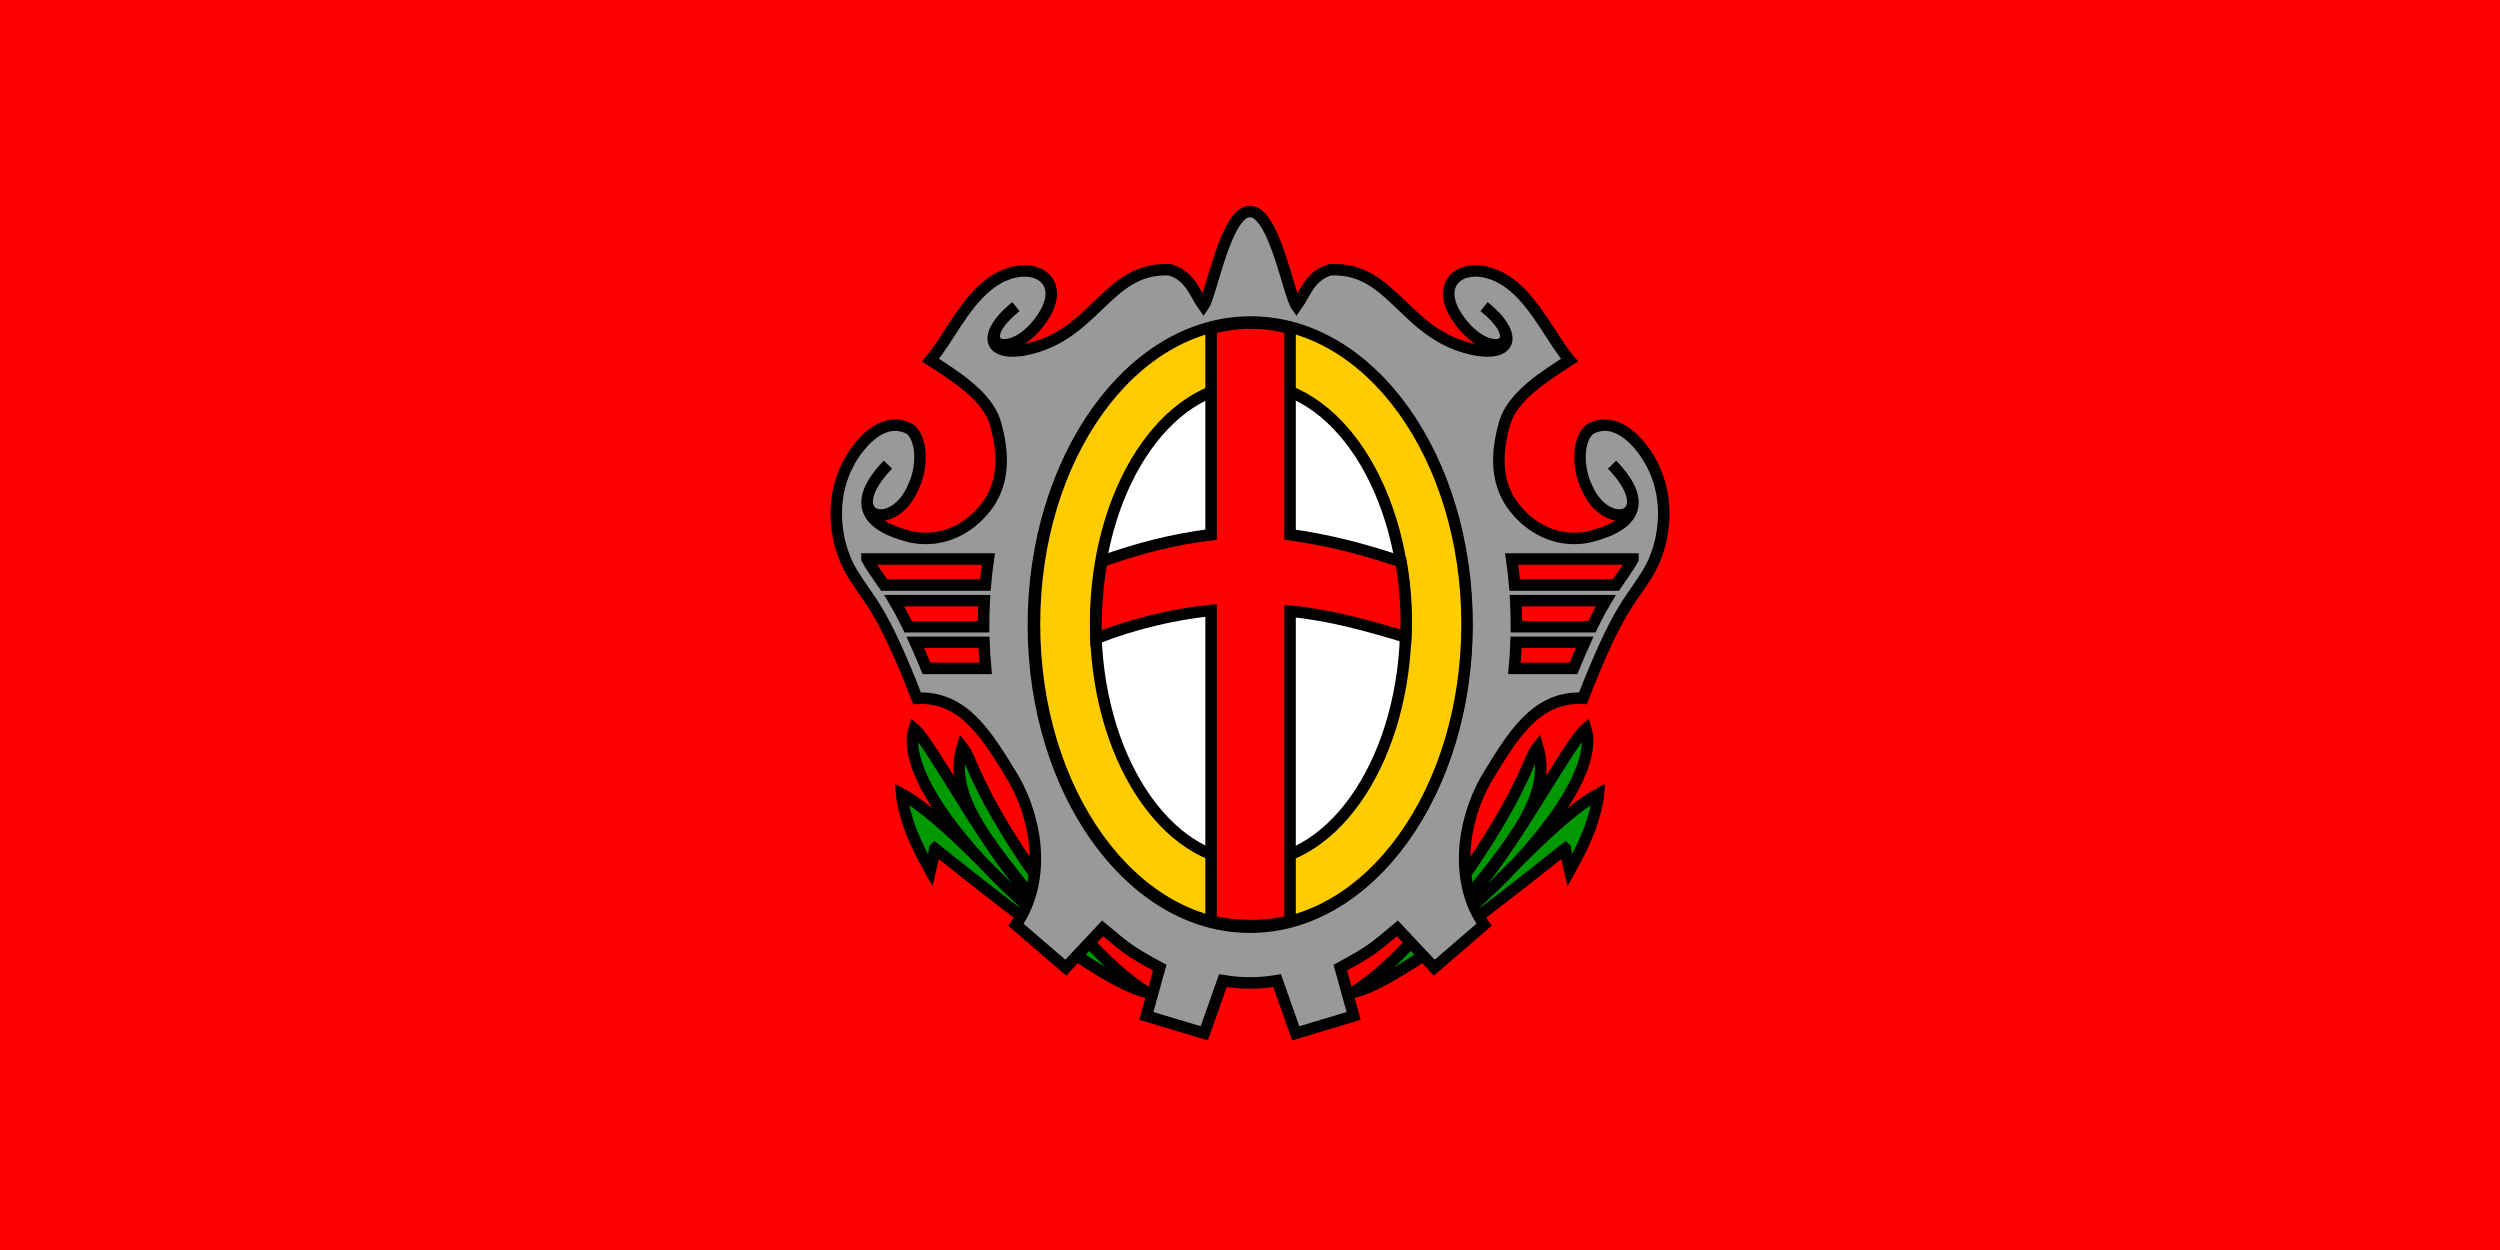 <?xml version="1.0" encoding="UTF-8" standalone="no"?>
<!-- Created with Inkscape (http://www.inkscape.org/) -->

<svg
   xmlns:dc="http://purl.org/dc/elements/1.1/"
   xmlns:cc="http://creativecommons.org/ns#"
   xmlns:rdf="http://www.w3.org/1999/02/22-rdf-syntax-ns#"
   xmlns:svg="http://www.w3.org/2000/svg"
   xmlns="http://www.w3.org/2000/svg"
   xmlns:sodipodi="http://sodipodi.sourceforge.net/DTD/sodipodi-0.dtd"
   xmlns:inkscape="http://www.inkscape.org/namespaces/inkscape"
   width="1200"
   height="600"
   id="svg3035"
   version="1.1"
   inkscape:version="0.48.2 r9819"
   sodipodi:docname="New document 3">
  <rect width="100%" height="100%" fill="#333333" stroke="none"/>
  <defs
     id="defs3037" />
  <sodipodi:namedview
     id="base"
     pagecolor="#ffffff"
     bordercolor="#666666"
     borderopacity="1.0"
     inkscape:pageopacity="0.0"
     inkscape:pageshadow="2"
     inkscape:zoom="0.35"
     inkscape:cx="599.99987"
     inkscape:cy="299.99994"
     inkscape:document-units="px"
     inkscape:current-layer="layer1"
     showgrid="false"
     fit-margin-top="0"
     fit-margin-left="0"
     fit-margin-right="0"
     fit-margin-bottom="0"
     inkscape:window-width="1280"
     inkscape:window-height="748"
     inkscape:window-x="-8"
     inkscape:window-y="-8"
     inkscape:window-maximized="1" />
  <g
     inkscape:label="Layer 1"
     inkscape:groupmode="layer"
     id="layer1"
     transform="translate(225,-232.362)">
    <g
       transform="matrix(1.25,0,0,-1.25,-225,832.362)"
       inkscape:label="Labin grad grb i zastava"
       id="g3051">
      <path
         id="path3053"
         style="fill:#ff0000;fill-opacity:1;fill-rule:evenodd;stroke:none"
         d="m 0,480 960,0 L 960,0 0,0 0,480 z"
         inkscape:connector-curvature="0" />
      <path
         id="path3055"
         style="fill:#009900;fill-opacity:1;fill-rule:nonzero;stroke:#000000;stroke-width:4.415;stroke-linecap:butt;stroke-linejoin:miter;stroke-miterlimit:3.864;stroke-opacity:1;stroke-dasharray:none"
         d="m 358.951,154.151 c 20.664,-16.336 63.77,-51.348 81.422,-55.215 -27.723,17.519 -56.254,63.301 -64.316,80.871 -2.649,5.137 -4.367,10.734 -6.532,13.383 -5.296,-17.735 7.606,-34.067 28.29,-59.582 -17.735,17.589 -39.954,60.98 -46.79,66.578 -4.976,-16.34 18.961,-46.66 44.606,-69.067 -9.789,8.09 -33.731,35.625 -49.438,44.036 0.325,-4.043 2.024,-9.809 3.414,-13.688 2.352,-5.758 3.583,-8.414 7.625,-15.73 0.641,2.726 1.34,5.57 1.719,8.414 z"
         inkscape:connector-curvature="0" />
      <path
         id="path3057"
         style="fill:#009900;fill-opacity:1;fill-rule:nonzero;stroke:#000000;stroke-width:4.415;stroke-linecap:butt;stroke-linejoin:miter;stroke-miterlimit:3.864;stroke-opacity:1;stroke-dasharray:none"
         d="m 601.052,154.151 c -20.668,-16.336 -63.77,-51.348 -81.422,-55.215 27.723,17.519 56.25,63.301 64.312,80.871 2.649,5.137 4.368,10.734 6.536,13.383 5.296,-17.735 -7.606,-34.067 -28.289,-59.582 17.734,17.589 39.953,60.98 46.789,66.578 4.976,-16.34 -18.965,-46.66 -44.606,-69.067 9.789,8.09 33.727,35.625 49.438,44.036 -0.329,-4.043 -2.024,-9.809 -3.418,-13.688 -2.348,-5.758 -3.582,-8.414 -7.621,-15.73 -0.641,2.726 -1.34,5.57 -1.719,8.414 z"
         inkscape:connector-curvature="0" />
      <path
         id="path3059"
         style="fill:#999999;fill-opacity:1;fill-rule:nonzero;stroke:none"
         d="m 390.123,362.252 c -17.617,-14.058 -3.609,-20.828 7.797,-7.406 15.367,17.973 -3.117,28.215 -18.848,15.387 -9.269,-7.563 -15.34,-21 -21.765,-28.516 9.324,-6.062 21.777,-13.687 24.89,-24.098 3.575,-12.457 2.95,-22.566 -2.347,-30.652 -6.532,-9.645 -17.571,-15.547 -29.535,-13.227 -27.844,6.536 -15.27,21.692 -9.344,27.84 -19.449,-20.218 1.859,-26.906 9.644,-8.851 3.739,7.621 3.739,18.66 -1.254,22.547 -8.39,4.504 -15.851,-2.168 -20.218,-7.93 -11.969,-16.012 -8.856,-36.231 -1.696,-47.754 6.832,-11.039 11.035,-12.758 24.723,-47.738 18.363,0.929 27.379,-15.102 37.184,-31.114 9.621,-17.105 11.964,-39.808 0.769,-55.843 l 19.125,-16.477 14.152,15.086 c 9.176,-7.625 9.641,-8.391 21.934,-15.086 l -5.133,-18.523 22.242,-6.688 7.157,20.235 c 3.711,-0.622 7.113,-0.895 10.402,-0.879 3.289,-0.016 6.691,0.257 10.398,0.879 l 7.161,-20.235 22.242,6.688 -5.137,18.523 c 12.293,6.695 12.758,7.461 21.934,15.086 l 14.156,-15.086 19.125,16.477 c -11.199,16.035 -8.856,38.738 0.769,55.843 9.805,16.012 18.821,32.043 37.184,31.114 13.684,34.98 17.891,36.699 24.723,47.738 7.16,11.523 10.269,31.742 -1.696,47.754 -4.367,5.762 -11.832,12.434 -20.218,7.93 -4.993,-3.887 -4.993,-14.926 -1.258,-22.547 7.789,-18.055 29.097,-11.367 9.644,8.851 5.93,-6.148 18.504,-21.304 -9.339,-27.84 -11.965,-2.32 -23.004,3.582 -29.54,13.227 -5.293,8.086 -5.918,18.195 -2.343,30.652 3.113,10.411 15.566,18.036 24.89,24.098 -6.429,7.516 -12.5,20.953 -21.765,28.516 -15.731,12.828 -34.215,2.586 -18.852,-15.387 11.41,-13.422 25.414,-6.652 7.801,7.406 12.133,-9.652 11.793,-18.644 -2.184,-16.793 -28.449,4.809 -32.347,32.188 -56.914,30.953 -7.945,-2.347 -9.64,-9.34 -12.918,-13.851 -3.113,4.511 -8.586,36.23 -17.863,36.234 -9.277,-0.004 -14.75,-31.723 -17.863,-36.234 -3.278,4.511 -4.973,11.504 -12.918,13.851 -24.571,1.235 -28.465,-26.144 -56.914,-30.953 -13.977,-1.851 -14.321,7.141 -2.184,16.793"
         inkscape:connector-curvature="0" />
      <path
         id="path3061"
         style="fill:none;stroke:#000000;stroke-width:4.415;stroke-linecap:butt;stroke-linejoin:miter;stroke-miterlimit:3.864;stroke-opacity:1;stroke-dasharray:none"
         d="m 390.123,362.252 c -17.617,-14.058 -3.609,-20.828 7.797,-7.406 15.367,17.973 -3.117,28.215 -18.848,15.387 -9.269,-7.563 -15.34,-21 -21.765,-28.516 9.324,-6.062 21.777,-13.687 24.89,-24.098 3.575,-12.457 2.95,-22.566 -2.347,-30.652 -6.532,-9.645 -17.571,-15.547 -29.535,-13.227 -27.844,6.536 -15.27,21.692 -9.344,27.84 -19.449,-20.218 1.859,-26.906 9.644,-8.851 3.739,7.621 3.739,18.66 -1.254,22.547 -8.39,4.504 -15.851,-2.168 -20.218,-7.93 -11.969,-16.012 -8.856,-36.231 -1.696,-47.754 6.832,-11.039 11.035,-12.758 24.723,-47.738 18.363,0.929 27.379,-15.102 37.184,-31.114 9.621,-17.105 11.964,-39.808 0.769,-55.843 l 19.125,-16.477 14.152,15.086 c 9.176,-7.625 9.641,-8.391 21.934,-15.086 l -5.133,-18.523 22.242,-6.688 7.157,20.235 c 3.711,-0.622 7.113,-0.895 10.402,-0.879 3.289,-0.016 6.691,0.257 10.398,0.879 l 7.161,-20.235 22.242,6.688 -5.137,18.523 c 12.293,6.695 12.758,7.461 21.934,15.086 l 14.156,-15.086 19.125,16.477 c -11.199,16.035 -8.856,38.738 0.769,55.843 9.805,16.012 18.821,32.043 37.184,31.114 13.684,34.98 17.891,36.699 24.723,47.738 7.16,11.523 10.269,31.742 -1.696,47.754 -4.367,5.762 -11.832,12.434 -20.218,7.93 -4.993,-3.887 -4.993,-14.926 -1.258,-22.547 7.789,-18.055 29.097,-11.367 9.644,8.851 5.93,-6.148 18.504,-21.304 -9.339,-27.84 -11.965,-2.32 -23.004,3.582 -29.54,13.227 -5.293,8.086 -5.918,18.195 -2.343,30.652 3.113,10.411 15.566,18.036 24.89,24.098 -6.429,7.516 -12.5,20.953 -21.765,28.516 -15.731,12.828 -34.215,2.586 -18.852,-15.387 11.41,-13.422 25.414,-6.652 7.801,7.406 12.133,-9.652 11.793,-18.644 -2.184,-16.793 -28.449,4.809 -32.347,32.188 -56.914,30.953 -7.945,-2.347 -9.64,-9.34 -12.918,-13.851 -3.113,4.511 -8.586,36.23 -17.863,36.234 -9.277,-0.004 -14.75,-31.723 -17.863,-36.234 -3.278,4.511 -4.973,11.504 -12.918,13.851 -24.571,1.235 -28.465,-26.144 -56.914,-30.953 -13.977,-1.851 -14.321,7.141 -2.184,16.793"
         inkscape:connector-curvature="0" />
      <path
         id="path3063"
         style="fill:#ff0000;fill-opacity:1;fill-rule:evenodd;stroke:#000000;stroke-width:4.415;stroke-linecap:butt;stroke-linejoin:miter;stroke-miterlimit:22.926;stroke-opacity:1;stroke-dasharray:none"
         d="m 378.479,223.346 -22.696,0 c -1.551,3.769 -2.972,7.074 -4.285,10 l 26.332,0 c 0.121,-3.367 0.34,-6.699 0.649,-10 z"
         inkscape:connector-curvature="0" />
      <path
         id="path3065"
         style="fill:#ff0000;fill-opacity:1;fill-rule:evenodd;stroke:#000000;stroke-width:4.415;stroke-linecap:butt;stroke-linejoin:miter;stroke-miterlimit:22.926;stroke-opacity:1;stroke-dasharray:none"
         d="m 377.709,239.346 -29.004,0 c -2.008,4.144 -3.75,7.336 -5.34,10.004 l 34.586,0 c -0.16,-3.094 -0.246,-6.211 -0.246,-9.356 0,-0.214 0.004,-0.429 0.004,-0.648 z"
         inkscape:connector-curvature="0" />
      <path
         id="path3067"
         style="fill:#ff0000;fill-opacity:1;fill-rule:evenodd;stroke:#000000;stroke-width:4.415;stroke-linecap:butt;stroke-linejoin:miter;stroke-miterlimit:22.926;stroke-opacity:1;stroke-dasharray:none"
         d="m 332.932,265.35 46.582,0 c -0.473,-3.293 -0.86,-6.629 -1.149,-10 l -38.863,0 c -0.512,0.75 -1.02,1.476 -1.527,2.207 -1.438,2.066 -2.871,4.129 -4.051,6.035 l 0,0.027 c -0.344,0.555 -0.676,1.129 -0.992,1.731 z"
         inkscape:connector-curvature="0" />
      <path
         id="path3069"
         style="fill:#ff0000;fill-opacity:1;fill-rule:evenodd;stroke:#000000;stroke-width:4.415;stroke-linecap:butt;stroke-linejoin:miter;stroke-miterlimit:22.926;stroke-opacity:1;stroke-dasharray:none"
         d="m 581.524,223.346 22.696,0 c 1.551,3.769 2.969,7.074 4.281,10 l -26.328,0 c -0.125,-3.367 -0.34,-6.699 -0.649,-10 z"
         inkscape:connector-curvature="0" />
      <path
         id="path3071"
         style="fill:#ff0000;fill-opacity:1;fill-rule:evenodd;stroke:#000000;stroke-width:4.415;stroke-linecap:butt;stroke-linejoin:miter;stroke-miterlimit:22.926;stroke-opacity:1;stroke-dasharray:none"
         d="m 582.294,239.346 29.004,0 c 2.008,4.144 3.75,7.336 5.34,10.004 l -34.586,0 c 0.16,-3.094 0.242,-6.211 0.242,-9.356 0,-0.214 0,-0.429 0,-0.648 z"
         inkscape:connector-curvature="0" />
      <path
         id="path3073"
         style="fill:#ff0000;fill-opacity:1;fill-rule:evenodd;stroke:#000000;stroke-width:4.415;stroke-linecap:butt;stroke-linejoin:miter;stroke-miterlimit:22.926;stroke-opacity:1;stroke-dasharray:none"
         d="m 627.071,265.35 -46.586,0 c 0.477,-3.293 0.86,-6.629 1.153,-10 l 38.859,0 c 0.516,0.75 1.024,1.476 1.527,2.207 1.438,2.066 2.875,4.129 4.055,6.035 l 0,0.027 c 0.344,0.555 0.676,1.129 0.992,1.731 z"
         inkscape:connector-curvature="0" />
      <path
         id="path3075"
         style="fill:#ffffff;fill-opacity:1;fill-rule:nonzero;stroke:#000000;stroke-width:4.415;stroke-linecap:butt;stroke-linejoin:miter;stroke-miterlimit:3.864;stroke-opacity:1;stroke-dasharray:none"
         d="m 480.001,123.971 c -0.043,0 -0.086,-0.004 -0.129,-0.004 -45.574,0 -83.058,52.102 -83.058,116.035 0,63.762 37.484,116.031 83.058,116.031 0.043,0 0.086,0 0.129,0 0.043,0 0.086,0 0.129,0 45.574,0 83.055,-52.269 83.055,-116.031 0,-63.933 -37.481,-116.035 -83.055,-116.035 -0.043,0 -0.086,0.004 -0.129,0.004 z"
         inkscape:connector-curvature="0" />
      <path
         id="path3077"
         style="fill:#ffcc00;fill-opacity:1;fill-rule:evenodd;stroke:#000000;stroke-width:4.415;stroke-linecap:butt;stroke-linejoin:miter;stroke-miterlimit:22.926;stroke-opacity:1;stroke-dasharray:none"
         d="m 563.354,240.315 c 0,64.086 -37.188,116.035 -83.055,116.035 -45.871,0 -83.059,-51.949 -83.059,-116.035 0,-64.082 37.188,-116.032 83.059,-116.032 45.867,0 83.055,51.95 83.055,116.032 z m -23.493,0.398 c 0,50.723 -26.668,91.84 -59.562,91.84 -32.899,0 -59.567,-41.117 -59.567,-91.84 0,-50.723 26.668,-91.844 59.567,-91.844 32.894,0 59.562,41.121 59.562,91.844 z"
         inkscape:connector-curvature="0" />
      <path
         id="path3079"
         style="fill:#ff0000;fill-opacity:1;fill-rule:nonzero;stroke:#000000;stroke-width:4.415;stroke-linecap:butt;stroke-linejoin:miter;stroke-miterlimit:3.864;stroke-opacity:1;stroke-dasharray:none"
         d="m 465.053,353.862 0,-79.176 c -14.149,-1.696 -27.996,-5.278 -41.992,-10.246 -1.856,-10.11 -2.321,-19.918 -2.184,-29.563 15.086,5.762 29.402,9.18 44.176,10.735 l 0,-119.305 c 10.109,-2.328 20.219,-2.328 30.328,0 l 0,118.984 c 14.316,-1.234 29.723,-5.437 44.48,-9.948 0.465,8.855 -0.136,18.82 -1.855,28.93 -14.156,4.816 -28.004,8.39 -42.625,10.414 l 0,79.176 c -9.949,2.793 -20.219,2.793 -30.328,0 z"
         inkscape:connector-curvature="0" />
    </g>
  </g>
</svg>
